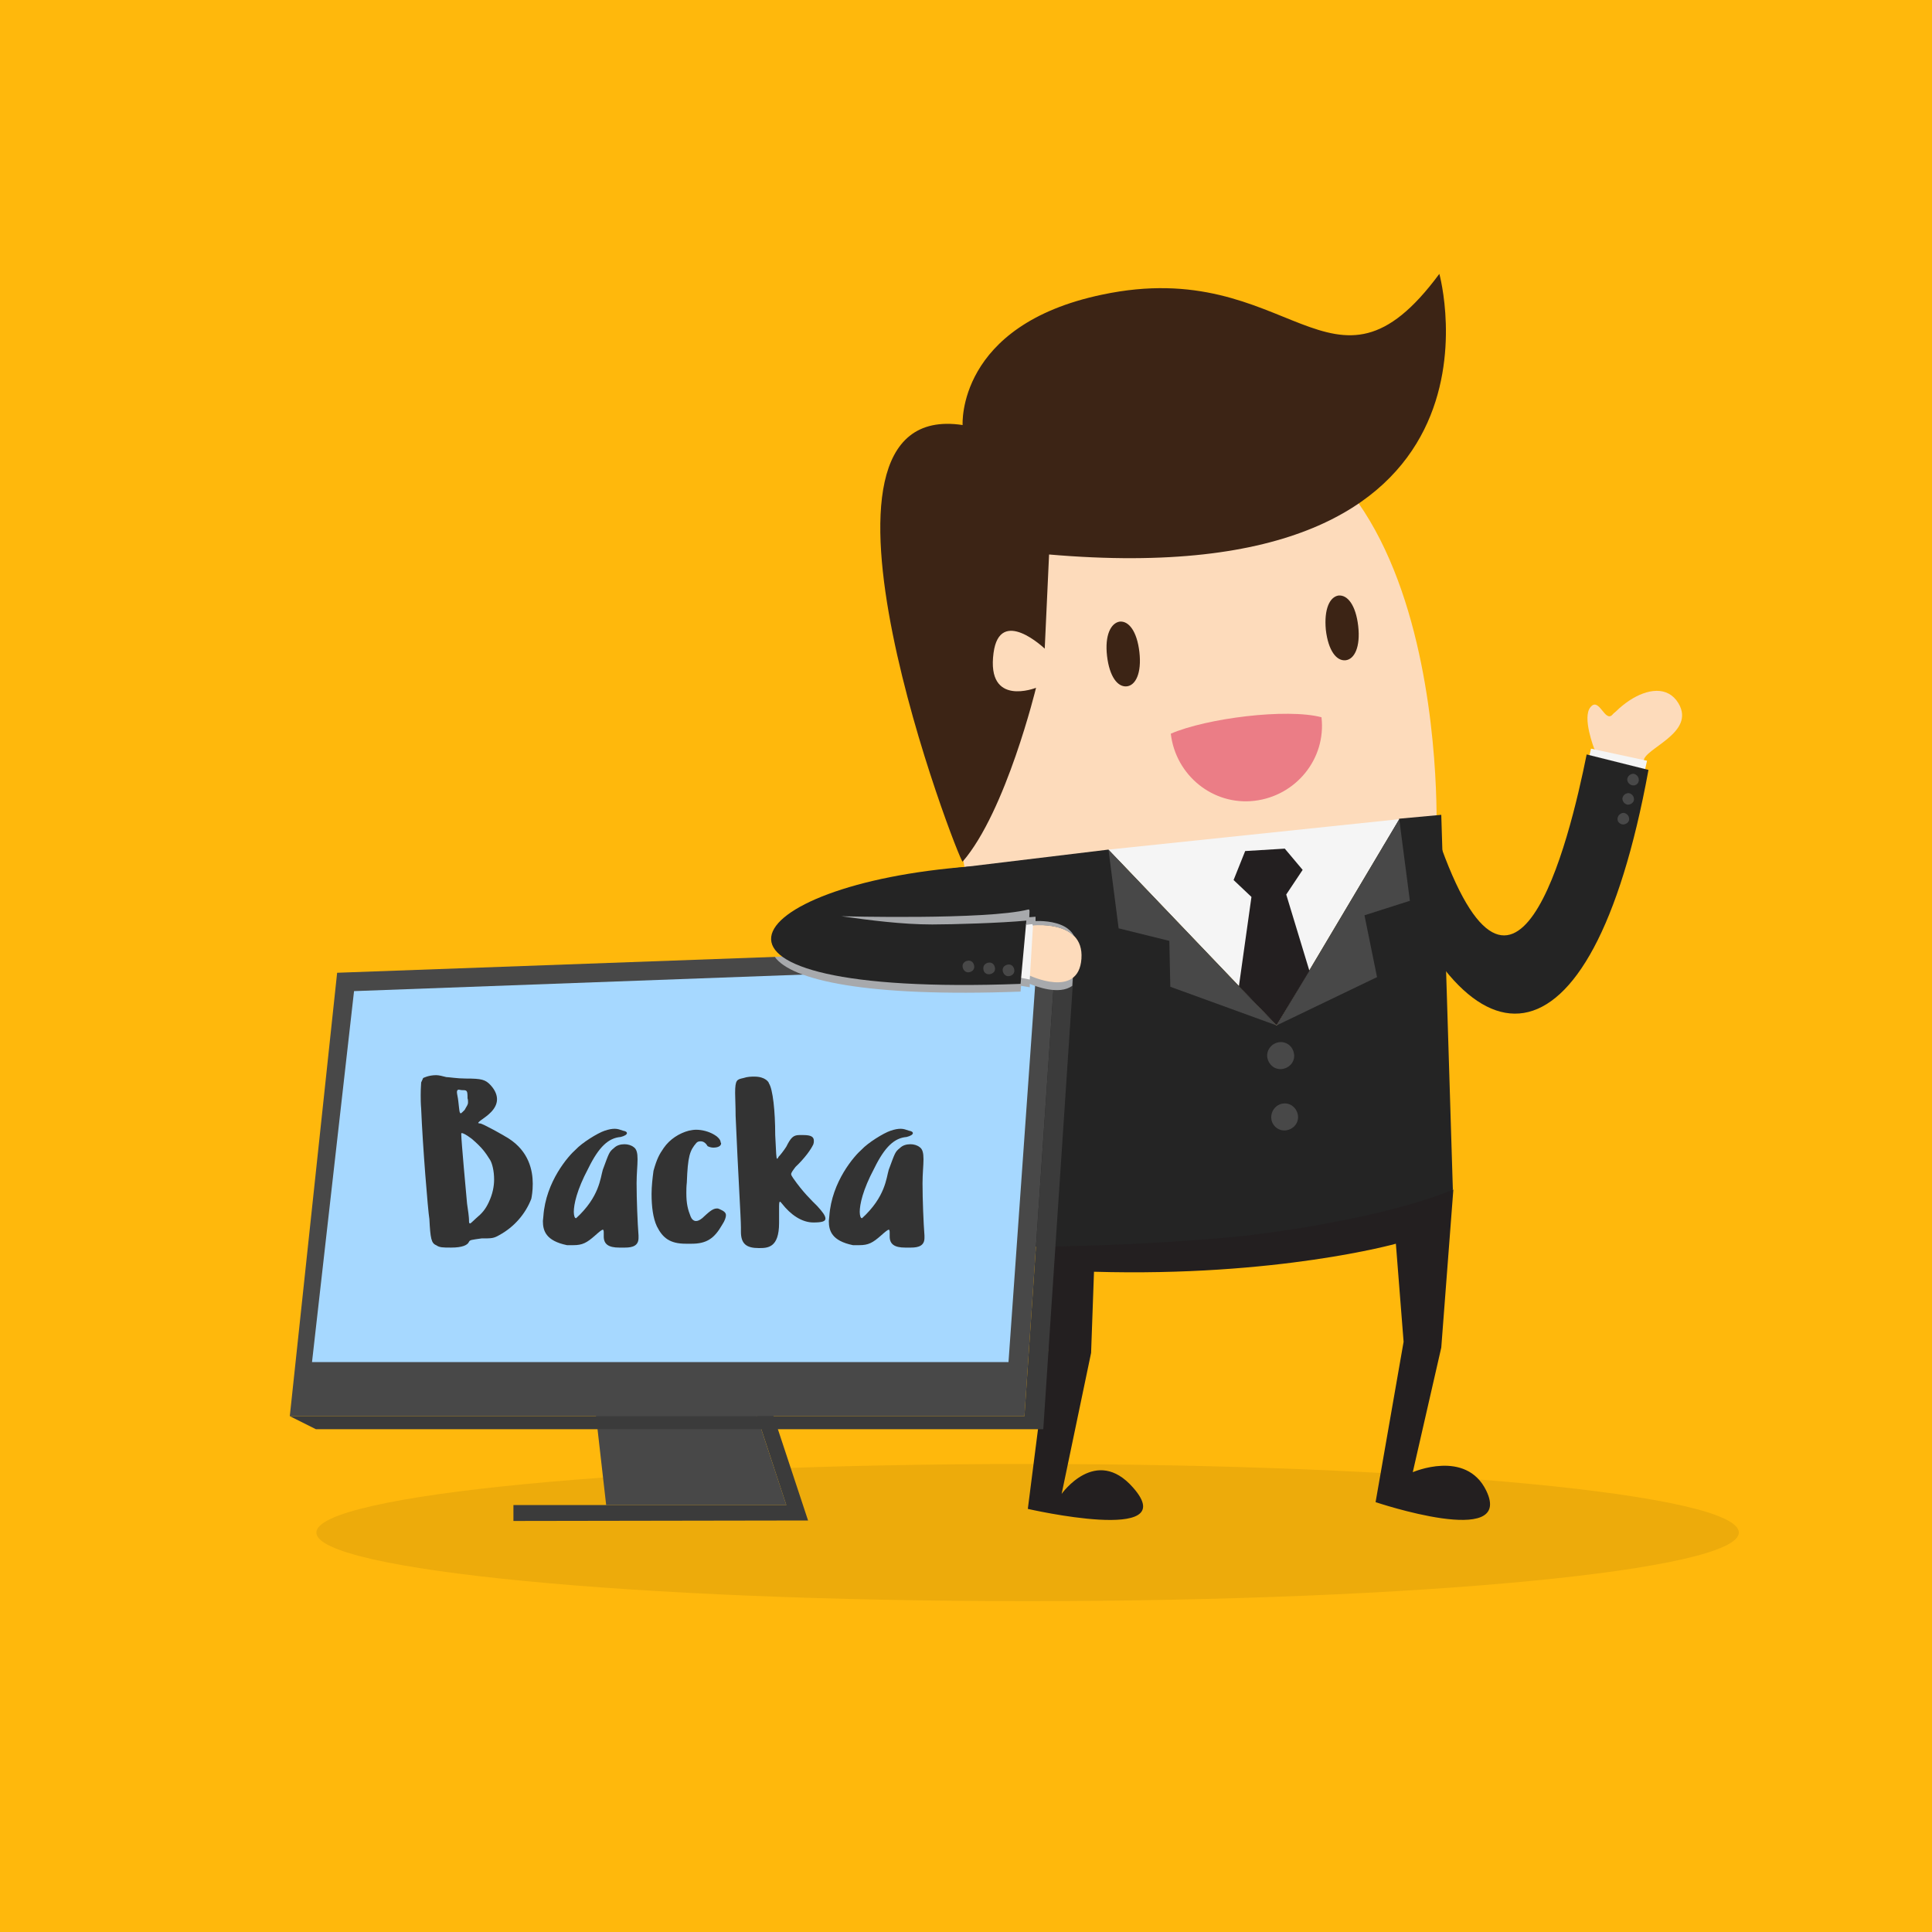 <?xml version="1.0" encoding="utf-8"?>
<svg xmlns="http://www.w3.org/2000/svg" xmlns:xlink="http://www.w3.org/1999/xlink" version="1.1" id="Layer_1" x="0px" y="0px" width="40px" height="40px" viewBox="0 0 40 40" style="enable-background:new 0 0 40 40;">
<rect style="fill:#FFB80C;" width="40" height="40"/>
<path style="fill-rule:evenodd;clip-rule:evenodd;fill:#EDAB0B;" d="M21.27,30.31c8.13,0,14.73,0.63,14.73,1.42  c0,0.78-6.59,1.42-14.73,1.42S6.55,32.51,6.55,31.73C6.55,30.95,13.14,30.31,21.27,30.31z"/>
<g>
	<g>
		<g>
			<path style="fill:#FDDBBB;" d="M33.01,15.57c0.04-0.76,1.3-1.74,1.74-1.01c0.37,0.62-0.73,0.94-0.72,1.2L33.01,15.57z"/>
		</g>
		<g>
			<g>
				<g>
					<polygon style="fill:#F5F5F5;" points="32.88,15.76 32.94,15.5 34.1,15.75 34.04,16.02"/>
				</g>
			</g>
			<g>
				<g>
					<path style="fill:#242424;" d="M28.59,17.49c1.71,4.8,4.34,5,5.54-1.55l-1.28-0.32c-0.36,1.79-1.51,6.54-3.16,1.49L28.59,17.49       z"/>
				</g>
			</g>
			<g>
				<g>
					<path style="fill:#484848;" d="M33.73,16.96c0-0.07-0.05-0.12-0.11-0.13c-0.07,0-0.12,0.05-0.13,0.11       c-0.01,0.07,0.04,0.12,0.11,0.13C33.67,17.07,33.73,17.02,33.73,16.96z"/>
				</g>
			</g>
			<g>
				<g>
					<path style="fill:#484848;" d="M33.83,16.55c0-0.07-0.05-0.12-0.11-0.13c-0.07,0-0.12,0.05-0.13,0.11       c0,0.07,0.05,0.12,0.11,0.13C33.77,16.66,33.83,16.61,33.83,16.55z"/>
				</g>
			</g>
			<g>
				<g>
					<path style="fill:#484848;" d="M33.93,16.15c0-0.07-0.05-0.12-0.11-0.13c-0.07,0-0.12,0.05-0.13,0.11       c0,0.07,0.05,0.12,0.11,0.13C33.87,16.27,33.93,16.22,33.93,16.15z"/>
				</g>
			</g>
		</g>
	</g>
	<g>
		<g>
			<g>
				<g>
					<g>
						<g>
							<g>
								<path style="fill:#FDDBBB;" d="M20,18.12c0,0-1.73-8.24,3.47-9.38c6.62-1.45,6.27,8.48,6.27,8.48L20,18.12z"/>
							</g>
						</g>
						<g>
							<g>
								<g>
									<g>
										<g>
											<path style="fill:#231F20;" d="M30.09,24.63l-0.25,3.27l-0.59,2.58c0,0,1.1-0.48,1.52,0.38             c0.59,1.21-2.29,0.24-2.29,0.24l0.58-3.32l-0.16-2.03c0,0-2.46,0.69-6.25,0.58l-0.06,1.68l-0.61,2.92             c0,0,0.71-1.01,1.48-0.13c1.04,1.18-2.18,0.44-2.18,0.44l0.42-3.29l-0.24-2.14C21.45,25.81,24.62,24.59,30.09,24.63z"/>
										</g>
									</g>
									<g>
										<g>
											<path style="fill:#242424;" d="M22.95,17.59l3.48,3.64l2.54-4.28l0.87-0.08l0.24,7.76c0,0-0.78,0.36-2.51,0.68             c-0.72,0.15-1.83,0.28-1.83,0.28c-1.14,0.11-2.68,0.21-4.3,0.22l-1.72-7.83L22.95,17.59z"/>
										</g>
									</g>
									<g>
										<g>
											<g>
												<g>
													<polygon style="fill:#F5F5F5;" points="28.97,16.96 26.43,21.23 22.95,17.59"/>
												</g>
											</g>
											<g>
												<g>
													<polygon style="fill:#484848;" points="28.97,16.96 29.19,18.65 28.25,18.95 28.51,20.23 26.43,21.23"/>
												</g>
											</g>
											<g>
												<g>
													<polygon style="fill:#484848;" points="26.43,21.23 24.23,20.43 24.21,19.48 23.16,19.22 22.95,17.59"/>
												</g>
											</g>
											<g>
												<g>
													<polygon style="fill:#231F20;" points="26.97,18.01 26.6,17.57 25.78,17.62 25.54,18.22 25.91,18.57 25.65,20.42                26.43,21.23 27.11,20.1 26.63,18.52"/>
												</g>
											</g>
										</g>
									</g>
									<g>
										<g>
											<path style="fill:#484848;" d="M26.25,21.94c0.05,0.15,0.2,0.23,0.35,0.18c0.15-0.05,0.23-0.2,0.18-0.35             c-0.05-0.15-0.2-0.23-0.35-0.18C26.28,21.64,26.2,21.8,26.25,21.94z"/>
										</g>
									</g>
									<g>
										<g>
											<path style="fill:#484848;" d="M26.33,23.21c0.05,0.15,0.2,0.23,0.35,0.18c0.15-0.05,0.23-0.2,0.18-0.35             c-0.05-0.15-0.2-0.23-0.35-0.18C26.37,22.91,26.29,23.06,26.33,23.21z"/>
										</g>
									</g>
								</g>
							</g>
						</g>
						<g>
							<g>
								<g>
									<g>
										<path style="fill:#3C2415;" d="M29.8,5.67c0,0,1.85,6.67-8.08,5.81l-0.09,1.95c0,0-0.93-0.89-1.06,0.09            c-0.15,1.13,0.88,0.72,0.88,0.72s-0.62,2.56-1.52,3.6c-0.05,0.06-3.81-9.62,0-9.04c0,0-0.13-2.07,2.89-2.7            C26.73,5.27,27.57,8.69,29.8,5.67z"/>
									</g>
								</g>
							</g>
						</g>
						<g>
							<path style="fill:#3C2415;" d="M27.45,13.04c0.05,0.43,0.22,0.65,0.41,0.63c0.18-0.02,0.31-0.27,0.26-0.71         c-0.05-0.43-0.22-0.65-0.41-0.63C27.53,12.36,27.41,12.61,27.45,13.04z"/>
						</g>
						<g>
							<path style="fill:#3C2415;" d="M22.92,13.58c0.05,0.43,0.22,0.65,0.41,0.63c0.18-0.02,0.31-0.27,0.26-0.71         c-0.05-0.43-0.22-0.65-0.41-0.63C23,12.9,22.87,13.15,22.92,13.58z"/>
						</g>
						<g>
							<path style="fill:#EB7D86;" d="M27.36,14.85c0.1,0.86-0.53,1.63-1.39,1.73c-0.86,0.1-1.63-0.53-1.73-1.39         C24.98,14.87,26.64,14.66,27.36,14.85z"/>
						</g>
					</g>
				</g>
			</g>
		</g>
	</g>
	<g>
		<g>
			<polygon style="fill:#3B3B3B;" points="16.28,31.16 14.48,25.7 14.79,25.61 16.73,31.48 10.63,31.49 10.63,31.16"/>
			<polygon style="fill:#484848;" points="16.28,31.16 12.55,31.16 11.96,25.98 14.48,25.7"/>
			<polygon style="fill:#484848;" points="21.87,19.6 6.98,20.14 6,29.32 21.21,29.32"/>
			<polygon style="fill:#A6D8FF;" points="6.46,28.2 7.33,20.52 21.46,20 20.88,28.2"/>
			<polygon style="fill:#3B3B3B;" points="6,29.32 6.54,29.59 21.6,29.59 22.24,19.95 21.87,19.6 21.21,29.32"/>
		</g>
	</g>
	<path style="fill:#A7A9AC;" d="M16.04,19.81c0.34,0.48,1.88,0.84,5.09,0.72l0.01-0.12l0.18,0.03l0-0.07   c0.12,0.05,0.61,0.24,0.88,0.04l0.03-0.47l-0.36-0.35L16.04,19.81z"/>
	<g>
		<g>
			<path style="fill:#FDDBBB;" d="M21.32,19.16c0,0,1.13-0.15,1.07,0.69c-0.06,0.84-1.09,0.34-1.09,0.34L21.32,19.16z"/>
		</g>
		<g>
			<g>
				<g>
					<polygon style="fill:#F5F5F5;" points="21.12,19.15 21.39,19.12 21.32,20.28 21.06,20.23"/>
				</g>
			</g>
			<path style="fill:#242424;" d="M20.17,19.09l-0.08-1.15c-4.85,0.36-6.49,2.71,1.04,2.43l0.12-1.31     C21.12,19.06,20.64,19.07,20.17,19.09z"/>
			<g>
				<g>
					<path style="fill:#484848;" d="M20.06,20.13c0.07-0.01,0.12-0.06,0.11-0.13c-0.01-0.07-0.06-0.12-0.13-0.11       c-0.07,0.01-0.12,0.06-0.11,0.13C19.94,20.09,20,20.14,20.06,20.13z"/>
				</g>
			</g>
			<g>
				<g>
					<path style="fill:#484848;" d="M20.49,20.17c0.07-0.01,0.12-0.06,0.11-0.13c-0.01-0.07-0.06-0.12-0.13-0.11       c-0.07,0.01-0.12,0.06-0.11,0.13C20.36,20.13,20.42,20.18,20.49,20.17z"/>
				</g>
			</g>
			<g>
				<g>
					<path style="fill:#484848;" d="M20.89,20.21c0.07-0.01,0.12-0.06,0.11-0.13c-0.01-0.07-0.06-0.12-0.13-0.11       c-0.07,0.01-0.12,0.06-0.11,0.13C20.77,20.17,20.83,20.22,20.89,20.21z"/>
				</g>
			</g>
		</g>
	</g>
	<path style="fill:#FDDBBB;" d="M33.01,15.51c0,0-0.26-0.66-0.08-0.87c0.18-0.22,0.3,0.34,0.46,0.15s0.23,0.2,0.23,0.2L33.01,15.51z"/>
	<g>
		<path style="fill:#A7A9AC;" d="M21.25,19.06c-0.51,0.05-1.53,0.08-1.95,0.08c-0.63,0-1.31-0.09-1.88-0.17c0,0,3.01,0.08,3.87-0.14    c0.04-0.01,0.02,0.07,0.02,0.16l0.13-0.01v0.09c0,0,0.29-0.02,0.53,0.08c0.22,0.09,0.27,0.24,0.27,0.24    c-0.19-0.22-0.61-0.25-0.86-0.23v-0.03l-0.14,0.02L21.25,19.06z"/>
	</g>
</g>
<g>
	<rect x="8.69" y="21.87" style="fill:none;" width="12.53" height="4.46"/>
	<path style="fill:#333333;" d="M9.03,22.26c0.06,0,0.13,0.02,0.21,0.04c0.05,0,0.23,0.03,0.4,0.03c0.33,0,0.41,0.02,0.52,0.14   c0.1,0.11,0.13,0.21,0.13,0.29c0,0.21-0.22,0.35-0.3,0.41c-0.06,0.04-0.09,0.07-0.09,0.08c0,0,0.01,0.01,0.04,0.01   c0.05,0,0.48,0.24,0.59,0.31c0.42,0.27,0.5,0.66,0.5,0.94c0,0.15-0.02,0.26-0.03,0.31c-0.12,0.31-0.35,0.58-0.66,0.75   c-0.12,0.07-0.16,0.07-0.37,0.07c-0.21,0.03-0.24,0.03-0.26,0.07c-0.03,0.07-0.14,0.12-0.37,0.12c-0.17,0-0.24,0-0.31-0.05   c-0.1-0.04-0.12-0.14-0.14-0.54c-0.03-0.17-0.14-1.53-0.17-2.28c-0.01-0.12-0.01-0.21-0.01-0.29c0-0.15,0.01-0.23,0.01-0.26   c0.02-0.04,0.04-0.09,0.04-0.09S8.87,22.26,9.03,22.26z M9.69,22.82c0-0.03,0-0.05-0.01-0.08c0-0.17-0.01-0.17-0.12-0.17   c-0.02,0-0.05-0.01-0.06-0.01c-0.02,0-0.04,0.01-0.04,0.05c0,0.04,0.02,0.1,0.03,0.2c0.02,0.17,0.02,0.24,0.05,0.24   c0.01,0,0.04-0.03,0.08-0.07C9.66,22.9,9.69,22.88,9.69,22.82z M9.77,23.58c-0.12-0.09-0.18-0.12-0.21-0.12c0,0-0.01,0-0.01,0.01   c0,0,0,0.01,0,0.02c0,0.12,0.1,1.22,0.12,1.43c0.02,0.12,0.04,0.29,0.04,0.33c0,0.05,0,0.08,0.02,0.08s0.05-0.04,0.13-0.11   c0.12-0.1,0.19-0.18,0.26-0.33c0.08-0.17,0.11-0.33,0.11-0.47c0-0.18-0.04-0.33-0.08-0.4C10.05,23.86,9.98,23.76,9.77,23.58z"/>
	<path style="fill:#333333;" d="M12.52,23.41c0.09-0.03,0.15-0.04,0.21-0.04c0.06,0,0.11,0.02,0.17,0.04   c0.06,0.01,0.08,0.03,0.08,0.05c0,0.03-0.05,0.06-0.13,0.08c-0.25,0.02-0.45,0.2-0.67,0.65c-0.24,0.45-0.3,0.75-0.3,0.9   c0,0.08,0.02,0.13,0.04,0.13c0,0,0,0,0.01,0c0.48-0.44,0.5-0.83,0.55-1c0.13-0.35,0.13-0.37,0.23-0.45   c0.06-0.06,0.14-0.08,0.22-0.08c0.07,0,0.14,0.02,0.19,0.06c0.06,0.04,0.08,0.12,0.08,0.25c0,0.13-0.02,0.3-0.02,0.5   c0,0.33,0.02,0.83,0.04,1.08c0,0.01,0,0.04,0,0.05c0,0.16-0.12,0.2-0.28,0.2c-0.04,0-0.08,0-0.12,0c-0.22,0-0.32-0.07-0.32-0.23   c0-0.01,0-0.03,0-0.05c0-0.06,0-0.09-0.02-0.09s-0.07,0.04-0.16,0.12c-0.17,0.15-0.26,0.2-0.45,0.2c-0.04,0-0.08,0-0.13,0   c-0.44-0.09-0.5-0.3-0.5-0.5c0-0.03,0.01-0.07,0.01-0.1c0.05-0.72,0.52-1.25,0.67-1.38C12.05,23.66,12.37,23.46,12.52,23.41z"/>
	<path style="fill:#333333;" d="M14.26,23.41c0.05-0.01,0.1-0.02,0.15-0.02c0.26,0,0.51,0.15,0.51,0.26v0   c0,0.01,0.01,0.01,0.01,0.02c0,0.06-0.07,0.09-0.16,0.09c-0.04,0-0.08-0.01-0.12-0.03c-0.04-0.07-0.09-0.1-0.14-0.1   c-0.03,0-0.06,0-0.09,0.03c-0.14,0.16-0.18,0.28-0.2,0.82c-0.01,0.09-0.01,0.16-0.01,0.22c0,0.22,0.03,0.34,0.09,0.49   c0.02,0.05,0.06,0.09,0.11,0.09c0.04,0,0.08-0.02,0.13-0.06c0.12-0.11,0.21-0.2,0.3-0.2c0.02,0,0.03,0,0.05,0.01   c0.09,0.04,0.14,0.07,0.14,0.13c0,0.04-0.02,0.11-0.08,0.2c-0.16,0.28-0.32,0.39-0.63,0.39h-0.12c-0.33,0-0.48-0.12-0.6-0.36   c-0.08-0.17-0.11-0.41-0.11-0.67c0-0.16,0.02-0.33,0.04-0.48c0.07-0.25,0.12-0.34,0.21-0.47C13.87,23.58,14.07,23.46,14.26,23.41z"/>
	<path style="fill:#333333;" d="M15.22,22.63c0-0.28,0.04-0.28,0.17-0.31c0.09-0.03,0.17-0.03,0.23-0.03c0.23,0,0.3,0.12,0.3,0.14   C16,22.55,16.05,23,16.05,23.5c0.02,0.38,0.02,0.49,0.04,0.49c0.01,0,0.02-0.02,0.03-0.04c0.03-0.03,0.11-0.13,0.16-0.21   c0.09-0.18,0.14-0.24,0.27-0.24c0.02,0,0.05,0,0.08,0c0.17,0,0.22,0.04,0.22,0.12c0,0.02,0,0.04-0.01,0.07   c-0.05,0.11-0.18,0.29-0.37,0.47c-0.06,0.08-0.09,0.12-0.09,0.15c0,0.02,0.02,0.05,0.04,0.08c0.2,0.29,0.39,0.47,0.5,0.58   c0.11,0.12,0.17,0.2,0.17,0.26c0,0.06-0.08,0.08-0.25,0.08c-0.24,0-0.47-0.16-0.65-0.39c-0.02-0.02-0.03-0.04-0.04-0.04   c-0.02,0-0.02,0.04-0.02,0.15c0,0.06,0,0.12,0,0.21v0.08c0,0.52-0.24,0.52-0.42,0.52c-0.26,0-0.37-0.09-0.37-0.34   c0-0.03,0-0.06,0-0.09c0-0.19-0.06-1.13-0.11-2.31C15.23,22.89,15.22,22.74,15.22,22.63z"/>
	<path style="fill:#333333;" d="M18.44,23.41c0.09-0.03,0.15-0.04,0.21-0.04c0.06,0,0.11,0.02,0.17,0.04   c0.06,0.01,0.08,0.03,0.08,0.05c0,0.03-0.05,0.06-0.13,0.08c-0.25,0.02-0.45,0.2-0.67,0.65c-0.24,0.45-0.3,0.75-0.3,0.9   c0,0.08,0.02,0.13,0.04,0.13c0,0,0,0,0.01,0c0.48-0.44,0.5-0.83,0.55-1c0.13-0.35,0.13-0.37,0.23-0.45   c0.06-0.06,0.14-0.08,0.22-0.08c0.07,0,0.14,0.02,0.19,0.06c0.06,0.04,0.08,0.12,0.08,0.25c0,0.13-0.02,0.3-0.02,0.5   c0,0.33,0.02,0.83,0.04,1.08c0,0.01,0,0.04,0,0.05c0,0.16-0.12,0.2-0.28,0.2c-0.04,0-0.08,0-0.12,0c-0.22,0-0.32-0.07-0.32-0.23   c0-0.01,0-0.03,0-0.05c0-0.06,0-0.09-0.02-0.09s-0.07,0.04-0.16,0.12c-0.17,0.15-0.26,0.2-0.45,0.2c-0.04,0-0.08,0-0.13,0   c-0.44-0.09-0.5-0.3-0.5-0.5c0-0.03,0.01-0.07,0.01-0.1c0.05-0.72,0.52-1.25,0.67-1.38C17.97,23.66,18.29,23.46,18.44,23.41z"/>
</g>
<circle style="display:none;fill:none;stroke:#EC1C24;stroke-miterlimit:10;" cx="20" cy="20" r="20"/>
</svg>